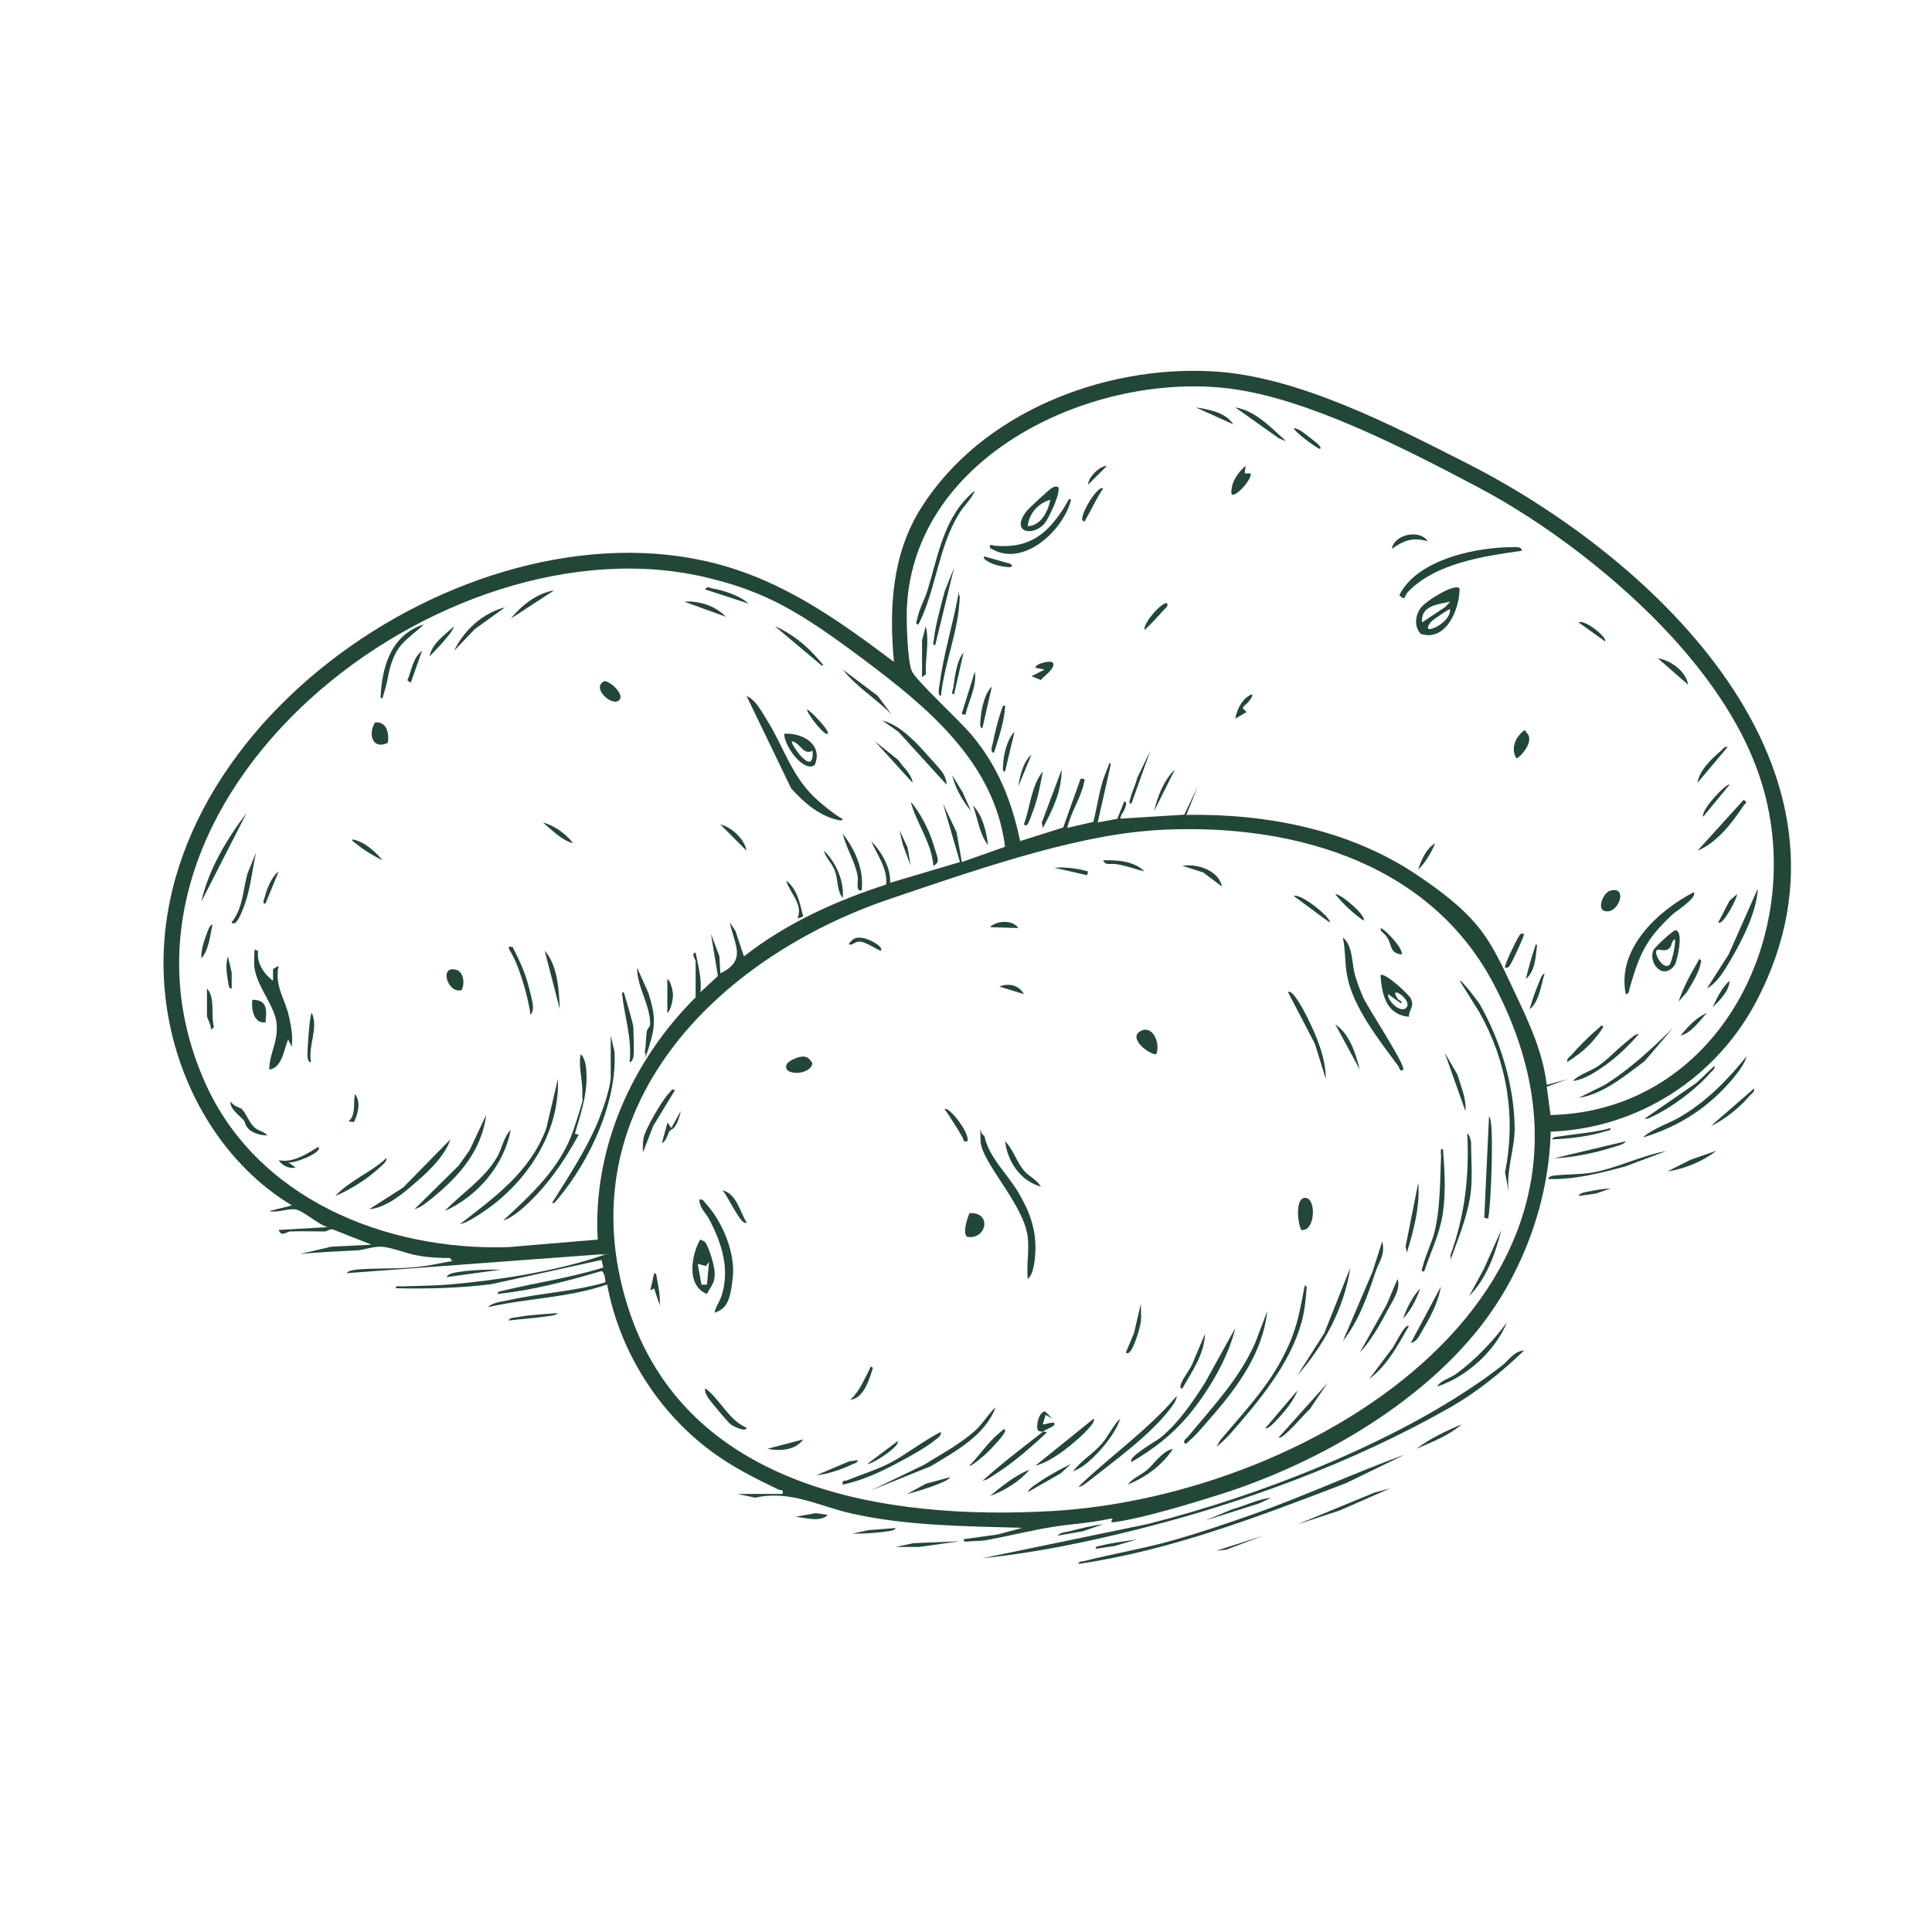 <?xml version="1.0" encoding="UTF-8"?>
<svg xmlns="http://www.w3.org/2000/svg" id="Ebene_1" version="1.1" viewBox="0 0 1024 1024">
  <defs>
    <style>
      .st0 {
        fill: #224737;
      }
    </style>
  </defs>
  <path class="st0" d="M153.2,652.9c-1.2,0-4.1,2.9-5.5-1l26-1.5c-5-1.3-12.6-8.4-16.7-9.3-4.1-.9-9.7,1.9-14.3.8l12-3c-35.4-21.4-58.3-59.6-65.5-100-26.2-146,156.3-274.9,290.2-240.2,36.4,9.5,64.8,29.9,94.4,52.1-2.6-28.6-1.1-57.2,14.6-81.9,31.8-50.1,96-75.2,154-72.1,45.3,2.4,95.1,28.5,135.2,48.8,99.9,50.8,217,161.9,153.8,284.2-21.2,41.1-62.8,68.3-109.5,70-.9,37-14.8,74.9-37.7,103.9-32.8,41.5-87.2,72.5-137.6,88.4-15.3,4.8-41,12.7-56.3,14.7-3,.4.4-2.1-1-2-6.6,1.4-13.3,2.3-20,3-14.8,1.6-22.5,3.6-36.5,6.5s-11.3,2.2-16.5,2.5-5.5.7-5.5-1l18-2.5,13-3.5c-29.9-.9-60.7-1-90-7.5-17.7-3.9-32.8-12.7-51.5-8.5l-9.5-2h24c.5-2.9-.8-1.6-2.2-2.3-12.4-6-24-11.7-35.1-19.9-28.8-21.1-49.2-53.7-55.7-88.8-20.3,7.1-42.1,7.2-63,12,2-2.5,7.5-2.9,10.8-3.7,16.9-3.8,34.5-4.5,51.2-9.4.2-.3-.4-6.7-2.4-5.9-17.8,5.2-36,10.1-54.6,12-.2-1.4,1.8-1.5,2.8-1.7,17.6-4.3,35.8-6.8,53.2-12.3l-1-4-58.6,12.9c-16.7,2-33.5,2.5-50.4,2.1-.2-1.7,2.3-.9,3.5-1,8.3-.3,16.8-.3,25-1,24.6-2.1,54.2-6.7,77.7-14.3s3-.3,2.8-1.7l-135,10c.5-1.5,5.2-1.9,6.5-2,9.3-.7,19.7-.2,28.9-1.1s12.6-1.9,18.1-2.9,1.7.7,1.5-2c-5.6,0-11.8-.3-17.2-1.3-5.5-.9-14.5-4.5-19.3-4.7s-9.2,1.7-12.9,1.9c-10.2.6-20.4.9-30.5,2l16.6-3.9,21.4-1.1-19.8-7.8c-1.7-1.1-4,.8-4.7.8-6.3,0-12.7-.2-19,0ZM886.1,337.5c-28-30.6-66.9-60.5-103.7-79.8-37.2-19.6-88.9-46.4-130.3-51.7-71.9-9.2-167,34.6-171.4,115.3-.4,6.7.2,29.1,2.6,34.4s25.1,25.9,31.9,34.1c13.8,16.5,21.1,35,25.5,56l22.8-7.2,9.2-25.8c2.4-.3,2.3.2,1.8,2.3-1.8,8.2-7,15.5-8.8,23.7l13.8-3.2c2.3-9,3.2-18.1,6.8-26.7s1-4,2.5-4l-7,31,10.4-1.9,3.6-9.1c1.8-.3.9,2.2.6,3.1-.7,2.3-2.4,3.7-2.6,5.9l33.9-2.1,7.1-14.9-6,15c42.5-.7,86.3,7.8,121.9,31.6s39.4,35.6,52.9,64.1c7.2,15.1,14.2,30.6,16.2,47.4l11-3-11,4,2,15c88.4-2.1,136-95.3,112.3-174.8-8.8-29.6-27.5-56.2-47.9-78.6ZM368.7,528.4v-19c0-.6-2.7-4.3,0-4.5,1.3,6.9,3.4,13.9,2.5,21l9.3-8.6-3.7-22.4,4.5,11.9.5,9.1c14.3-6.9,7.4-15.2,5-27l3,4.5,4.5,13.5c22.3-17.5,48.6-29.4,75.4-38.1.8-8.5-4.7-15.5-7.9-22.9,5.4,5.4,10.4,14.1,10,22l37-11-9-31,7.2,15.2,2.8,15.8,22.9-8.1c-5.6-44.8-41.2-74-75-99.3s-51.6-35.8-82.7-43.3c-140.3-34-333.2,116.8-266.4,267.4,27.5,61.9,95.9,89.4,160.7,87.4l47.5-4c-2.7-48.3,18.2-94.9,52-128.5ZM609.4,440.3c-42.3,3-96.9,22.4-137.6,36.1-92.3,31.2-172.1,111.4-139.1,216,30.5,96.5,136,113.5,224.6,108.5,140-7.9,319.4-119.8,234-280.1-35.2-66.1-111.3-85.6-181.8-80.6Z"></path>
  <path class="st0" d="M807.7,715.9c-12,11.5-24.8,21.9-39.3,30.2-51.3,29.1-109.8,50.7-167.1,64.9-26.5,6.6-53.4,12.1-80.6,14.9l87.4-18.1c60.8-15.3,138.4-45.5,188-84,3.6-2.8,6.3-7.6,11.5-8Z"></path>
  <path class="st0" d="M744.7,770.9l-31.3,15.2c-46,17.6-92.7,35.6-141.7,42.8-.2-1.5,1.9-1.2,3-1.5,15.6-4,31.5-6.6,47-11s29.3-9.2,43-14c27-9.6,53.1-21.7,80-31.5Z"></path>
  <path class="st0" d="M870.7,602.9c5.6-5,13.8-7.3,20.3-11.2,13.7-8.1,24.8-19.5,34.7-31.8-1,4-4.4,8.3-7,11.5-12.8,15.4-28.8,25.8-48,31.5Z"></path>
  <path class="st0" d="M761.7,734.9c2-3.4,6.8-4.3,9.9-6.6,10.2-7.3,19.7-17.4,27.1-27.4-6.2,15.2-21.5,29-37,34Z"></path>
  <path class="st0" d="M883.7,609.9l-22.2,8.3c-13.3,3.6-26.9,7.1-40.8,6.7-.2-1.5,2.6-1.8,3.6-1.9,6.4-.7,12.9-.4,19.5-1.5,13.7-2.4,26.3-9.2,39.9-11.5Z"></path>
  <path class="st0" d="M871.7,592.9l27.5-19,9.5-9c.4,1.9-1,2.4-2,3.5-7.4,8.7-20.4,18.4-30.7,23.3-1.4.7-2.6,1.5-4.3,1.2Z"></path>
  <polygon class="st0" points="736.7 788.9 710 800.6 687.7 807.9 728.5 791.1 736.7 788.9"></polygon>
  <path class="st0" d="M861.7,604.9c-1.1,1.9-5.2,2.6-7.2,3.3-9.7,3-20.6,5.3-30.8,5.7l38-9Z"></path>
  <path class="st0" d="M909.7,609.9c-7.1,5.7-17.1,9.7-26,11l12.3-6.2,13.7-4.8Z"></path>
  <path class="st0" d="M673.7,793.9l-6.5,3-28.5,9,14.5-6c6.9-1.8,13.4-5.4,20.5-6Z"></path>
  <path class="st0" d="M906.7,596.9l23-20c.4,1.9-1,2.4-2,3.5-5.4,6.4-13.3,12.9-21,16.5Z"></path>
  <polygon class="st0" points="508.7 816.9 487.2 819.9 474.7 819.9 484.2 817.9 508.7 816.9"></polygon>
  <path class="st0" d="M265.7,672.9l-29,4c1-2.3,5.4-2.5,7.6-2.9,6.8-1,14.5-1.1,21.4-1.1Z"></path>
  <path class="st0" d="M853.7,597.9c.2,1.4-1.7,1.4-2.8,1.7-8.7,2.8-19.1,3.9-28.2,4.3,0-1.5,3.6-1.5,4.8-1.7,8.8-1.4,17.6-1.9,26.2-4.3Z"></path>
  <path class="st0" d="M774.7,754.9c-6.7,6-15.8,9.4-24,13,7.1-5.4,15.8-9.5,24-13Z"></path>
  <polygon class="st0" points="669.7 813.9 649.8 821.4 644.7 821.9 669.7 813.9"></polygon>
  <path class="st0" d="M438.7,802.9c-3.6,4.1-12.1,1.5-17,1l10.6-1.9,6.4.9Z"></path>
  <path class="st0" d="M295.7,695.9c-.6,1.4-5.1,1.6-6.6,1.9-6.4.9-13,1.3-19.4,2.1,0-1.6,3.4-1.6,4.7-1.8,6.8-1.3,14.4-1.6,21.3-2.1Z"></path>
  <path class="st0" d="M584.7,807.9l-10.8,3.7-13.2,2.3c.6-1.6,4.5-1.9,6.2-2.3,5.8-1.5,11.8-3,17.8-3.7Z"></path>
  <path class="st0" d="M474.7,809.9c-.2,1.5-4.4,1.7-5.6,1.9-5.6.8-11.7,1.1-17.4,1.1l8.6-1.9,14.4-1.1Z"></path>
  <path class="st0" d="M602.7,815.9l-12,3.5-10,1.5c-.2-1.4,1.8-1.5,2.8-1.7,6-1.5,13.1-2.4,19.2-3.3Z"></path>
  <path class="st0" d="M853.7,629.9l-7.8,2.7-9.2,1.3c.5-1.8,4.4-2.2,6-2.5,3.5-.8,7.4-1.3,11-1.5Z"></path>
  <path class="st0" d="M544.7,655.4c-2.4-17.8-24.9-39.5-25-51s-.6-2.9,2-2.5c2.3,11.4,12,20,17.8,29.7s10.1,20,9.2,32.8c-.2,3.8-.9,11.1-4,13.5-.7-7.1.9-15.7,0-22.5Z"></path>
  <path class="st0" d="M743.7,566.9c-1.5,1.8-2.2-1.4-2.6-1.9-10.1-13.7-24-31.1-27.1-47.9-1.3-6.7-.8-13.6-2.3-20.2,5.4,4.1,4.7,13.6,6.5,20,1.1,3.8,2.7,8.1,4.3,11.7,2.3,5.2,22.8,36.3,21.2,38.3Z"></path>
  <path class="st0" d="M378.7,695.9c.6-3.5,2.9-6.1,3.9-9.6,4.2-13.9,0-27-6.4-39.5-1.9-3.7-5.6-6.7-5.5-11,1.9-.4,2.4,1,3.4,2.1,8.8,9.6,15.7,26.1,14.3,39.1s-3.4,16.6-9.7,18.8Z"></path>
  <path class="st0" d="M799.7,631.9l-2-10.5c5.9-29.7,1.1-58.9-13.8-85.2l-10.2-16.3c.8-.9,10,11.2,10.8,12.7,11,19.5,18.2,43.2,18.3,65.8,0,10.5-4.7,22.5-3.1,33.5Z"></path>
  <path class="st0" d="M599.7,774.9c-2.1-2.7,12.9-10.9,15.5-13,9.6-7.9,16.6-18.4,23.3-28.7l16.2-29.3c-3.5,15.6-14.6,34.2-25,46.5-8.6,10.2-18.5,17.8-30,24.5Z"></path>
  <path class="st0" d="M627.7,764.9c-.4-1.9,1.1-2.4,2-3.5,12.9-15.6,27.2-30.6,35.5-49.5l6.5-17c-2.4,21.9-15.5,39.9-29.5,56-2.9,3.3-7.9,9.4-11,12s-1.6,2.4-3.5,2Z"></path>
  <path class="st0" d="M373.5,658.1c2.1,2.1,5.2,12.9,5.3,16.2.2,6-1.7,6.7-4.1,11.5-11.1-4.2-8.3-20.9-3.5-28.9.6.6,1.7.7,2.3,1.2ZM374.7,680.8l1.1-11.9-1.6,2.1-4.4-1.1,2,11h2.9Z"></path>
  <path class="st0" d="M746.7,538.9c-12-1.1-14.3-11.8-15-22,1.9-2,15,10.1,16.1,12.4,2,4.4-.9,5.3-1.1,9.6ZM745.6,533.8c2.6-3.8-7.7-10.7-5.9-6.4s3.6,2.2,3,4.5l-7-5c-.4,3.8,7.2,10.8,9.9,6.9Z"></path>
  <path class="st0" d="M461.7,789.9l28-13.5c9.1-5.7,19.6-11.2,27.5-18.5,4.2-3.9,6.4-8.3,10.5-12-5.6,15-21.3,23.3-34.3,31.2l-31.7,12.8Z"></path>
  <path class="st0" d="M571.7,787.9c16.9-16.3,36.7-29.9,52-48-.1,2.4-2.1,5-3.6,6.9-10.5,13.8-29.1,27.2-42.9,38.1-.9.7-4.6,3.7-5.5,3Z"></path>
  <path class="st0" d="M644.7,766.9l2-3.5c11.6-13.8,24.3-27.1,32.8-43.2,6-11.3,8.2-19,10.6-31.4s1-6.1,2.5-6.9c-.4,6.2-1.1,12.8-2.7,18.8-6.2,22.4-22.8,42.1-37.8,59.2-2.2,2.5-4.9,5-7.5,7Z"></path>
  <path class="st0" d="M754.7,673.9c-1.9.2-.8-2-.5-3,1.4-5.8,4.7-12.2,6.1-17.9,3.2-13.1,2.9-27.1,3.5-40.5,0-1.2-.8-3.7,1-3.5.9,11.8,1.6,22.5-.1,34.3-1.7,11-6.4,20.2-9.9,30.7Z"></path>
  <path class="st0" d="M779.7,630.4c-.9,10.6-5.7,23.5-9.5,33.5s-.5,3.1-1.5,1.5c7.7-20.9,10.1-42.2,9-64.5,1-.3,2,4.2,2,4.5,0,7.9.7,17.3,0,25Z"></path>
  <path class="st0" d="M446.7,786.9c-.5-2.8.7-1.6,2.2-2.3,7.7-3.1,15.3-5.4,22.8-9.2s17.6-11.7,27-16.5c.3,2.1-1.7,3.3-3.1,4.4-5.1,4.2-15.2,9.6-21.2,12.8-9,4.7-17.7,8.6-27.7,10.8Z"></path>
  <path class="st0" d="M711.7,710.9l15.7-36.7,5.2-16.2c1.8,7.1-1.8,10.8-3.5,16-4.3,12.9-8.9,26.2-17.5,37Z"></path>
  <path class="st0" d="M689.7,651.9c-2.1-3.8-3.3-17.6,2.4-17s5,18.1-2.4,17Z"></path>
  <path class="st0" d="M687.7,728.9l14.2-22.3,13.8-34.7c-3.2,21.4-13.9,41-28,57Z"></path>
  <path class="st0" d="M513.8,643c12.2-.8,9.1,14.4-1.2,12.5-2.6-1.9.1-9.7,1.2-12.5Z"></path>
  <path class="st0" d="M788.7,645.9l-2-.5,2.5-53.5c3,0,1,49.4-.5,54Z"></path>
  <path class="st0" d="M702.7,571.9l-5.8-18.7-14.2-27.3c2.4-2.3,9.4,11.8,10.2,13.3,4.8,9.7,9.9,21.7,9.8,32.7Z"></path>
  <path class="st0" d="M612.7,558.9c-4.6-.5-15-9-8-12.5,6.6-3.3,10.6,7.3,8,12.5Z"></path>
  <path class="st0" d="M425.5,560c2.6-.1,3.7,1.4,5.1,3.5-.9,6.8-16.8,6.8-13.5.3,1.6-2,5.9-3.7,8.3-3.8Z"></path>
  <path class="st0" d="M548.7,776.9l31-25c1.5,1.8-6.1,8.7-7.5,10-6.1,5.5-15.5,13-23.5,15Z"></path>
  <path class="st0" d="M720.7,716.9l14.2-25.3,5.8-13.7c2,5.2-2.9,12.1-5.5,17-3.9,7.4-8.8,16-14.5,22Z"></path>
  <path class="st0" d="M552.7,758.9c-.7-.3-1.9,0-2.6-.9-1.2-1.9.5-10,3.9-9.9l3.7,3.8-3.5-2-1.5,5c.5.6,7.6-2.6,6,.5-2,1.7-3.7,1.7-6,3.5.6.2,2-.5,2,.5-7.7,7.1-16,14.5-24.7,20.3s-6.3,4.1-9.3,5.2c10-9.1,21.2-17.5,32-26Z"></path>
  <path class="st0" d="M357.7,577.9l-11.5,18.9-5.4,14c-.1-2.7-.2-5.4.4-8.1,1-4.5,9.4-18.8,12.6-22.4s2-2.9,4-2.5Z"></path>
  <path class="st0" d="M551.7,628.9c-10.8-2.8-17.7-13.3-19-24,4.3,4.2,6.1,10.9,10,15.5,2.7,3.2,6.8,4.8,9,8.5Z"></path>
  <path class="st0" d="M395.7,756.9c-.6,2.4-7.7-1.3-8.5-2-1.4-1.1-10.8-12.3-11.9-14.1s-1.8-3-1.5-5c8.1,6.1,12.3,16.8,22,21Z"></path>
  <path class="st0" d="M747.7,711.9l16-30c-1,6.9-4.9,15-8.5,21s-3.7,7.7-7.5,9Z"></path>
  <path class="st0" d="M677.7,761.9l26-29-9.5,14c-2,1.5-14.6,16.7-16.5,15Z"></path>
  <path class="st0" d="M778.7,686.9l7.9-14.6,9.1-20.4c-3,12.3-7.9,26-17,35Z"></path>
  <path class="st0" d="M745.7,663.9l-.7-3.2,6.7-33.8c1,12.7-2.4,25-6,37Z"></path>
  <path class="st0" d="M776.7,588.9l-11-31,6.8,11.7c1.8,6.3,4.8,12.6,4.2,19.3Z"></path>
  <path class="st0" d="M621.7,767.9c-5.6,8.7-14.5,15.1-24,19,2.7-3.5,7.2-5.2,10.5-8s7.8-9.8,13.5-11Z"></path>
  <path class="st0" d="M568.7,779.9c4.3-5.8,10.8-9.4,15.5-15,3.5-4.1,5.6-9.2,9.5-13-1.9,6.7-8.6,15-13.6,19.9s-7.6,6.4-11.4,8.1Z"></path>
  <path class="st0" d="M532.7,757.9c1.3,1.3-9.1,11.8-10.5,13s-7.7,6.7-8.5,6c5.4-5.3,9.7-12.2,15.5-17s1.6-2.4,3.5-2Z"></path>
  <path class="st0" d="M746.7,702.9c-5.8,10.1-11.4,20.8-21,28l11.8-15.7c1.2-.8,7.2-14.3,9.2-12.3Z"></path>
  <path class="st0" d="M626.7,735.9c-1.8.2-.9-2.2-.5-3,1.5-3.6,5.1-7.6,6.4-11.6l6.1-14.4c-.5,11.2-6.8,19.7-12,29Z"></path>
  <path class="st0" d="M720.7,566.9l-13-24c7.7,5.2,10.8,15.4,13,24Z"></path>
  <path class="st0" d="M704.7,488.9l-19-14c3.9-1.7,20.7,12.3,19,14Z"></path>
  <path class="st0" d="M567.7,775.9l-5.5,5-17.5,10c1.1-2.3,3.5-3.6,5.5-5,5.2-3.6,11.8-7.3,17.5-10Z"></path>
  <path class="st0" d="M395.7,647.9c-2.8,2.7-10.7-16-13-17,7.6,1.4,9.4,11.3,13,17Z"></path>
  <path class="st0" d="M545.7,778.9c-5.1,6.2-13.4,11.3-21,14,6.3-5.2,13.3-10.9,21-14Z"></path>
  <path class="st0" d="M596.7,716.9l4.3-10.2,3.7-15.8c-.1,3.1.3,6.3,0,9.4s-4.9,19.6-7.9,16.6Z"></path>
  <path class="st0" d="M512.7,604.9c-2.7.5-1.7-.7-2.5-2-3-5.2-6.1-10.1-9.5-15,2.1-1.9,13.8,13.2,12,17Z"></path>
  <path class="st0" d="M647.7,469.9l-10-7.5-11-3.5c7.9-1.3,19.2,2.4,21,11Z"></path>
  <path class="st0" d="M606.7,461.9c-4.6-1.1-9.1-2.8-13.8-3.7s-6.9.9-8.2-2.2c7.3-.3,16.7.4,22,6Z"></path>
  <path class="st0" d="M722.7,487.9c-5.6-3.9-10.7-8.6-15-14,3-.3,16.9,11.8,15,14Z"></path>
  <path class="st0" d="M462.7,724.9c-1.9,6-4.8,16.3-12,17,4.7-4.4,6.7-9.5,9.6-15s-.3-2.6,2.4-2Z"></path>
  <path class="st0" d="M454.7,773.9c-.3,1.7-2,1.7-3.2,2.3-5.3,2.6-13,5.2-18.8,5.7l17.2-7.3,4.8-.7Z"></path>
  <path class="st0" d="M742.7,505.9c-6-.9-4.9-4.5-7.1-8.4s-4-3-3.8-5.6c2.8.9,12.7,11.8,11,14Z"></path>
  <path class="st0" d="M670.7,756.9l17-20c-1.4,4.3-5.5,9.6-8.5,13s-7.3,8-8.5,7Z"></path>
  <path class="st0" d="M349.7,691.9l-3-9-2,1,2-9c1.5-.3,1.2,1.9,1.5,3,1,4.6,1.7,9.3,1.5,14Z"></path>
  <path class="st0" d="M503.7,782.9c-1.1,1.7-4.8,3-6.7,3.8-5.1,2-10.9,3.8-16.3,5.2l10-5.5,13-3.5Z"></path>
  <path class="st0" d="M355.1,599.2c-1.5,2.2-1.7,5.4-4.3,6.7l3-11,2,3,5-9c-.4,2.4-1.5,5.7-2.8,7.8s-2.5,1.9-2.9,2.6Z"></path>
  <path class="st0" d="M466.7,503.9c-3.1-1.2-7.5-4.5-10.7-4.8s-4,2.4-6.2,1.3c2.4-2.9,3.3-3.8,7.2-3.3s11.7,4.8,9.8,6.8Z"></path>
  <path class="st0" d="M425.7,762.9c-4.1,5.9-12.5,6.3-19,5l19-5Z"></path>
  <path class="st0" d="M459.7,775.9l16-12c2,2.1-13.3,12.4-16,12Z"></path>
  <path class="st0" d="M576.7,461.9l-.5,2-17.5-4c6.1-.4,12.1.3,18,2Z"></path>
  <path class="st0" d="M539.7,491.9l-15-.5c3.5-3.6,12.2-4,15,.5Z"></path>
  <path class="st0" d="M743.7,698.9c1.8-5.6,5-11.7,9-16-1.8,5.6-5,11.7-9,16Z"></path>
  <path class="st0" d="M542.7,526.9l-13-4c4.9-2,10.4-.8,13,4Z"></path>
  <path class="st0" d="M861.7,526.9c-4.9-23.8,16.7-44,36-54,2.2,2.8-9.5,10.1-11.5,12-13.9,13.1-17.1,20.5-22.4,38.6-.4,1.3,0,3.1-2,3.5Z"></path>
  <path class="st0" d="M773.6,312c0,10.9-7.1,28.2-20.5,24-3.9-3.9-3-10.7.6-14.6s18-12.6,19.9-9.4ZM768.7,318.9c-6.6,1.4-15.8,2.1-15,11l12.3-8.2,2.7-2.8ZM768.7,322.9c-.5-.5-8.6,5.3-9.5,6-2.3,2.1-4,5.6.1,4.2s9.4-5.5,9.3-10.2Z"></path>
  <path class="st0" d="M806.7,291.9c-20.2,2.9-45.9,6.5-60.6,22-1.8,1.9-1.2,5.1-4.4,1.5,9.6-19.3,41.9-25.7,61.6-25.4,1.6,0,2.9,0,3.4,1.9Z"></path>
  <path class="st0" d="M567.7,264.9c-4.2,16.5-25.8,36.6-43,25.5-.4-2.3.8-1.4,2.2-1.2,12.9,1.2,22.7-1.9,31.3-12.2s7.7-14,9.5-12Z"></path>
  <path class="st0" d="M560.7,257.9c2.2,2.3-5,17.1-7,19.5-6,7.1-18.5,5.1-9.6-6.5,1.1-1.4,11.6-11.1,13-12s2-1.2,3.5-.9ZM544.7,278.9c7-.2,10.8-7.9,12-14-6.5,1.8-11.3,7.3-12,14Z"></path>
  <path class="st0" d="M486.7,330.9c-1.9.2-.7-2-.5-3,1-5.3,3.7-9.7,5.3-14.7,5.8-18.8,8.9-40.2,25.3-53.2-1.9,4.5-5.8,7.9-8.4,12.1-11.2,18.1-12.1,40-21.6,58.9Z"></path>
  <path class="st0" d="M879,513.6c-2.8-2.2-4-6.3-2.8-9.7.6-1.8,10.9-11.1,11.9-10.9,4.3.7,1.1,14.8-.1,17.7s-5.4,5.8-8.9,3ZM884.6,511.7c1.3-.8,3.8-11.6,3.1-13.9-2.3,1.1-1.1,4.3-4,5.5s-5.4-1.2-5.9,1,3.5,9.4,6.9,7.3Z"></path>
  <path class="st0" d="M904.7,523.9l11.5-18,15.5-35c-.6,12.3-8.2,27.3-14.5,38-3.2,5.4-6.9,11.9-12.5,15Z"></path>
  <path class="st0" d="M836.7,581.9l13.7-6.8c13.5-8.4,25-19.2,36.3-30.2l-15,17.5c-10.3,7.7-21.9,17.5-35,19.5Z"></path>
  <path class="st0" d="M498.7,368.9c-2-.3-.9-4.9-.7-6.2,1.9-14.7,6.3-29.3,9.2-43.8s0-3.2,1.5-3c-.4,18-8.1,35-10,53Z"></path>
  <path class="st0" d="M899.7,450.9l24.5-27c2.4,1.9,1,1.5,0,3-6,9.1-14.2,19.8-24.5,24Z"></path>
  <path class="st0" d="M853.4,472.1c9.9-2.9,4.4,13.1-3.1,10.7-3.9-1.3-.5-9.7,3.1-10.7Z"></path>
  <path class="st0" d="M868.7,547.9c-4.6,5.5-10.4,11.1-16.1,15.4-5.1,3.8-12.6,9-18.9,9.6,3.4-3.5,8.8-4.9,12.9-7.6,5.3-3.5,9.7-8.4,14.6-12.4s4.9-4.4,7.5-5Z"></path>
  <path class="st0" d="M659.7,250.9h3c1.8,1.8-7.8,13.3-10,11-.5-5.9,3.2-11.3,7.5-15l-.5,4Z"></path>
  <path class="st0" d="M809.2,388.4c4.8,4.8-4.7,14.1-5.5,13.5-3.2-5.6-.3-11.6,4.5-15,.3,0,.5,1.1.9,1.5Z"></path>
  <path class="st0" d="M495.7,341.9c-1.9.2-.8-2.1-.7-3.2,1-8.6,3.6-17,5.7-25.3l5-12.5-10,41Z"></path>
  <path class="st0" d="M542.7,436.9c3.3-9,3.9-20.5,10-28-1.2,6.7-2.6,14.2-5,20.5s-3.1,9.5-5,7.5Z"></path>
  <path class="st0" d="M552.7,438.9l-.5-3,10.5-28c-.1,11.7-4.6,21-10,31Z"></path>
  <path class="st0" d="M681.7,233.9l-3.9-1.6-23.1-16.4c11,1.9,19.1,10.9,27,18Z"></path>
  <path class="st0" d="M849.7,543.9c.7.7-6.1,8.7-7,9.5-3.6,3.7-7.7,6.7-12,9.5-.4-1.9,1-2.4,2-3.5,3.3-3.9,9.6-10.3,13.5-13.5s1.6-2.4,3.5-2Z"></path>
  <path class="st0" d="M557.6,350.9c3.1,2.4-4.5,7.6-5.9,9.5l-5-2,7-3.5-5-1c.3-2.3,7.8-3.8,8.9-2.9Z"></path>
  <path class="st0" d="M488.7,339.4l2-7.5c2,8.6-.4,16.8,0,25.5l-2,1.5v-19.5Z"></path>
  <path class="st0" d="M901.7,508.9c-.8,6.3-4.5,11.6-7.6,16.9l-4.4,5.1c2-6.4,6-14.1,9.5-20s-.2-2.5,2.5-2Z"></path>
  <path class="st0" d="M915.7,395.9l-16,19c.8-6.3,7.7-13.1,12.5-17,1.1-.9,1.6-2.4,3.5-2Z"></path>
  <path class="st0" d="M599.7,425.9c-1.9.2-.8-2-.5-3,.8-3.4,2.7-7,3.5-10.5l7-14.5-10,28Z"></path>
  <path class="st0" d="M526.7,398.9c-2.1,0-.8-3.9-.5-5,.8-4.5,2.8-12.4,4.3-16.7s.7-2.9,2.3-3.2c-.6,8.8-3.3,16.7-6,25Z"></path>
  <path class="st0" d="M756.7,286.9c-7.8-2.4-12.7-.4-19,4,1.2-7.7,14.9-10.6,19-4Z"></path>
  <path class="st0" d="M584.7,258.9c-3.3,4.7-5.6,10.1-8.5,15s.2,2.5-2.5,2c-1.4-3.3,8.5-19.3,11-17Z"></path>
  <path class="st0" d="M511.7,378.9l-2-.5,7-22.5c1.1,8.2-3.3,15.3-5,23Z"></path>
  <path class="st0" d="M807.7,494.9c.6.6-6.1,14.6-6.8,15.7s-1.2,2.7-3.2,2.3c-.7-.8,5.7-14,6.8-15.7s1.1-2.7,3.2-2.3Z"></path>
  <path class="st0" d="M520.7,385.9c-1.7.2-1.1-3.4-1-4.5.3-5.2,2.1-13.9,6-17.5l-5,22Z"></path>
  <path class="st0" d="M902.7,432.9c-1.3-3.8,12.8-18.3,14-17l-14,17Z"></path>
  <path class="st0" d="M611.7,429.9c1.7-7.6,5.3-16.7,11-22l-11,22Z"></path>
  <path class="st0" d="M618.7,319.9c.4,1.9-1.1,2.4-2,3.5-2.9,3.4-6.7,7.3-10,10.5-1.3-3.3,10-16,12-14Z"></path>
  <path class="st0" d="M505.7,367.9c-1.9.2-.7-2-.5-3,.9-5.9,1.7-14.6,5.5-19l-5,22Z"></path>
  <path class="st0" d="M532.7,408.9c-1.7.3-1.1-2.4-1-3.5.1-5.2,2.2-13.9,6-17.5l-5,21Z"></path>
  <path class="st0" d="M894.7,362.9l-16-14c6.7,1,15,6.9,16,14Z"></path>
  <path class="st0" d="M661.3,372.4c-.5.8-2.3,1.6-2.6,3l2,2-6,3.5c1-5.1,3.8-11,9-13,.3,1.9-1.5,3.2-2.4,4.6Z"></path>
  <path class="st0" d="M910.7,488.9l6-11.5,4-3.5c.2,2-7.8,17.3-10,15Z"></path>
  <path class="st0" d="M653.7,224.9l-20-9c7.1,1.2,15.7,2.5,20,9Z"></path>
  <path class="st0" d="M810.7,534.9c1.3-4.3,2.8-8.9,4.5-13s1.9-5.2,3.5-6c-1.9,6-2.8,15.1-8,19Z"></path>
  <path class="st0" d="M850.7,339.9l-14-10c3.2-1.9,15.6,8.3,14,10Z"></path>
  <path class="st0" d="M808.7,518.9c1.3-5.1,2.6-10.3,4.3-15.2s.2-3,1.7-2.8c-.8,6-.9,13.8-6,18Z"></path>
  <path class="st0" d="M904.7,536.9c-4,4.2-8.2,10.6-14,12,3.8-4.6,8.4-9.7,14-12Z"></path>
  <path class="st0" d="M699.7,237.9c-.6.6-13.5-8.8-14-11,3.1.4,6.1,3.1,8.5,5s6.7,4.8,5.5,6Z"></path>
  <path class="st0" d="M539.7,416.9c.9-5.8,2.5-12.9,7-17l-7,17Z"></path>
  <path class="st0" d="M907.7,533.9c2.2-4.7,5-10.7,9-14-.3,5.6-5.2,10.3-9,14Z"></path>
  <path class="st0" d="M535.7,298.9c3.4,3.3-7,.8-8,.5s-7.7-2.9-6-4.5l14,4Z"></path>
  <path class="st0" d="M751.7,460.9c1.6-5.2,4.2-11.1,9-14-2,4.9-5.2,10.3-9,14Z"></path>
  <path class="st0" d="M586.7,246.9l-10,10c.1-4,6-9.9,10-10Z"></path>
  <path class="st0" d="M144.7,519.9v-6.3s3-1.7,3-1.7c-2.4,10.9,3.5,17.5,5.5,27s1.7,10.7,1.5,16l-2-4c-2.2,5.3-3.1,15.1-10,16,.2-9.3,4.8-14.4,3.9-24.4s-12-21.1-11.9-32.1.3-6,2.1-6.5c-.9,6.5,3,12.3,8,16Z"></path>
  <path class="st0" d="M445.7,434.9c-10.6-1.7-19.5-9.3-26.4-17.1l-23.6-48.9c4.8,2,7.7,7.8,10.4,12.1,9.8,15.5,13.5,31.4,28.1,43.9s13.6,8.1,11.5,10Z"></path>
  <path class="st0" d="M243.7,648.9c18.7-14.6,37-27.4,45.8-50.7l6.2-26.3c1.1,29.1-17.3,56.1-41.1,71.4-3,2-7.4,4.8-10.9,5.6Z"></path>
  <path class="st0" d="M323.7,548.9l2,8.5c1.5,26.6-13.1,57.9-30,78-.4.5-2.3,3.2-3,2,8.5-13.6,17.6-27.3,23.9-42.1,2.5-6,7.1-18.6,7.1-24.9v-21.5Z"></path>
  <path class="st0" d="M415.7,388.9c9.5-.6,20.8,5.6,16.1,16.6-6,4.3-16.6-10.9-16.1-16.6ZM430.7,397.9c-5.1,2.7-6.6-4.5-11-5-1,1.1,12,20.1,11,5Z"></path>
  <path class="st0" d="M219.7,640.9l23.4-23.1,5.8-8.2,8.8-18.7c-2.4,18.9-14.3,32.5-28.5,44-2.7,2.2-6.1,5.1-9.5,6Z"></path>
  <path class="st0" d="M304.7,600.9l2,.5c-7.8,14.6-18.6,30-31.5,40.5-2.2,1.8-5.7,4.2-8.5,5,15.1-14,30.6-28.1,37.3-48.2s4.3-14.4,4.6-18.4c.5-6.3-2.1-14.6-.9-21.4,1.7.6,2.7,5.1,2.9,6.6,1.4,12.7-2.4,23.5-5.9,35.4Z"></path>
  <path class="st0" d="M235.7,641.9c9.3-9.8,20.8-16.7,27.8-28.7,2.8-4.9,3.4-10.6,7.2-14.3-3.7,19-17.6,35.1-35,43Z"></path>
  <path class="st0" d="M106.7,477.9c3.8-17,13.6-33.4,24-47l-24,47Z"></path>
  <path class="st0" d="M195.7,640.9l18-11.5,25-25.5c-2.7,8.5-11.3,16.7-18,22.5-6.7,5.9-15.9,13.8-25,14.5Z"></path>
  <path class="st0" d="M341.7,557.9c.7-3.4.6-7.1,1-10.4s1.9-2.6,1.9-4.9c0-10-7.1-19.8-6.9-29.7l6,13.5c3.6,11.6,4,16.7.3,28.3s-.7,2.9-2.3,3.2Z"></path>
  <path class="st0" d="M501.7,415.9l-25.5-28-8.5-6c9.4,2.4,17.7,11.4,24,18.5s9.9,10,10,15.5Z"></path>
  <path class="st0" d="M224.7,330.9c-5.5,5.4-11.9,8.8-15.4,16.1s-3.4,12.6-5.3,18.7-.7,4.2-2.3,4.2c.7-16.7,5.6-33.4,23-39Z"></path>
  <path class="st0" d="M494.7,458.9c-.9-12.3-8.9-22.3-12-34,5,5.8,9.8,15.1,12,22.5s3.9,9.6,0,11.5Z"></path>
  <path class="st0" d="M205.6,393.7c-8.2,3.9-10.7-4.6-6.8-10.8,6.2-.6,7.5,5.7,6.8,10.8Z"></path>
  <path class="st0" d="M320.4,361c3.3.2,11.4,7.6,7.4,10.4s-14.6-7.1-7.4-10.4Z"></path>
  <path class="st0" d="M244.6,524.8c-7.6,1.9-12-13.6-2.6-10.7,3.8,1.1,4.5,7.6,2.6,10.7Z"></path>
  <path class="st0" d="M271.7,501.9c3.4,6.7,6.7,13.6,8.5,21s3.6,11.8,1,15c-1.3-8.8-3.8-17.6-7-26s-7-10.8-2.5-10Z"></path>
  <path class="st0" d="M122.7,488.9c6.1-7.4,6-17.1,8.5-26l4.5-11c-1.9,8.7-3,19.2-6,27.5s-5.1,11.4-7,9.5Z"></path>
  <path class="st0" d="M335.7,560.4c0,.4-1,2.9-2,2.5,1.4-12.8-2.8-24-4-36.5,1-1.6,1.3.8,1.5,1.5.8,2.4,4.5,15.2,4.5,16.5,0,4.8.6,11.6,0,16Z"></path>
  <path class="st0" d="M267.7,321.9l-16,11.5-11,11.5c5-10.7,15.4-20.2,27-23Z"></path>
  <path class="st0" d="M140.7,541.9c-6.3.6-7.5-6.8-7-12,8.2,0,7.7,5.6,7,12Z"></path>
  <path class="st0" d="M472.7,378.9c-8.2-8.6-18.6-14.6-26-24l18.5,13.9,7.4,10Z"></path>
  <path class="st0" d="M456.7,471.9c-3.5.8-1.6-4.9-2.1-7.4-1.5-8.3-6-14.5-7.9-22.6,6.5,8.4,11.3,19,10,30Z"></path>
  <path class="st0" d="M296.7,534.9l-8-31c6.9,7.8,7.6,20.9,8,31Z"></path>
  <path class="st0" d="M177.7,633.9c7.6-8.2,18.8-12.4,27-20,1,1.1-2.2,3.7-3,4.5-6.3,6-15.9,12.2-24,15.5Z"></path>
  <path class="st0" d="M128.4,588.2c2,1.7,3.7,6.9,6.3,9.2s5.4,2.3,7,4.4c-3.2,0-7.8-1.1-10-3.5s-1.5-3.3-2.5-4.5c-2.5-2.8-7.8-6.4-6.9-10.1,1.2,2.7,4.9,3.2,6.2,4.3Z"></path>
  <path class="st0" d="M483.7,414.9l-20-22,12.5,10c2.5,4,6.9,7,7.5,12Z"></path>
  <path class="st0" d="M435.7,352.9l-25-21c8.7,3.7,16.9,10.3,23,17.5s2.4,1.6,2,3.5Z"></path>
  <path class="st0" d="M293.7,312.9l-23,15c5.8-7.1,13.7-13.4,23-15Z"></path>
  <path class="st0" d="M109.7,523.9c4.6,5.2,1.9,14.2,3.7,20.5l-1.7,1.5c.6-2.2-2-6.2-2-7.5v-14.5Z"></path>
  <path class="st0" d="M164.7,562.9c-1.3.3-1.6-1.9-1.7-2.7-.3-2.1,1.1-23.2,2.3-23.3,3.6,8.3-2.1,17.2-.5,26Z"></path>
  <path class="st0" d="M523.7,447.9c-4.4-5.3-5.6-14.4-8-21,5.1,5.2,7.1,13.9,8,21Z"></path>
  <path class="st0" d="M446.7,475.9c-3.2-3.4-2.4-9.6-4.2-14.3s-4.9-6.8-5.8-10.7c6.4,6.1,10.7,16,10,25Z"></path>
  <path class="st0" d="M152.7,615.9l4,3c-3.5.6-7.1-1-9-4,7.3,1.7,14.9-3.3,21-7,2.9,2.8-13.8,9.4-16,8Z"></path>
  <path class="st0" d="M396.7,319.9l-23-7.5c1.3-2,2-.9,3.5-.6,6.1,1,15,3.9,19.5,8.1Z"></path>
  <path class="st0" d="M384.7,326.9l-22-8c7.7-.6,16.6,2.2,22,8Z"></path>
  <path class="st0" d="M353.7,518.9c1.9,1,3,6.7,3,8.5s-1,8.2-3,9.5v-18Z"></path>
  <path class="st0" d="M395.7,450.9l-14-14c6.2,1.6,12.8,7.7,14,14Z"></path>
  <path class="st0" d="M106.7,507.9c-.1-4.1,1.1-8.3,2.5-12s1.7-5.2,3.5-6c-1.4,5.7-1.9,13.6-6,18Z"></path>
  <path class="st0" d="M202.7,455.9c-4.4-2-9.6-5.2-13.3-8.2s-2.4-1.5-2.7-2.8c6.1.9,12.2,6.4,16,11Z"></path>
  <path class="st0" d="M303.7,446.9c-5.9-1.4-11.3-7.1-16-11,6.1,1.7,12.2,5.9,16,11Z"></path>
  <path class="st0" d="M217.7,361.9l-1.8-1.3c2.3-5.3,2.9-11.9,7.8-15.7l-6,17Z"></path>
  <path class="st0" d="M227.7,347.9c1.1-6.8,8.3-11.6,13-16-1,2.9-4,6.1-6,8.5s-4.7,5-7,7.5Z"></path>
  <path class="st0" d="M425.7,485.8l-3,1c3.1-7.6-4-13.3-6-20,6,4.4,7.3,12.3,9,19Z"></path>
  <path class="st0" d="M438.7,388.9c-1.5,1.5-11-10.6-11-13,2,.9,12.4,11.6,11,13Z"></path>
  <path class="st0" d="M514.7,429.9c-4.4-5.2-8.5-12.3-10-19l5.5,9,4.5,10Z"></path>
  <path class="st0" d="M122.7,523.9c-1.3.3-1.6-1.8-1.7-2.7-.7-4.5-1.7-10-.2-14.2l2,8.5v8.5Z"></path>
  <path class="st0" d="M187.6,594.7l-2.9-.3c4.3-3.8,2.3-9.6,3.5-14.5,3.2,4.2,1.5,10.6-.6,14.8Z"></path>
  <polygon class="st0" points="482.7 458.9 478.5 447.6 476.7 439.9 481 449.1 482.7 458.9"></polygon>
  <path class="st0" d="M140.7,478.9c-1.9.2-.8-2-.5-3,1.1-4.5,3.7-11.3,7.5-14l-7,17Z"></path>
</svg>
